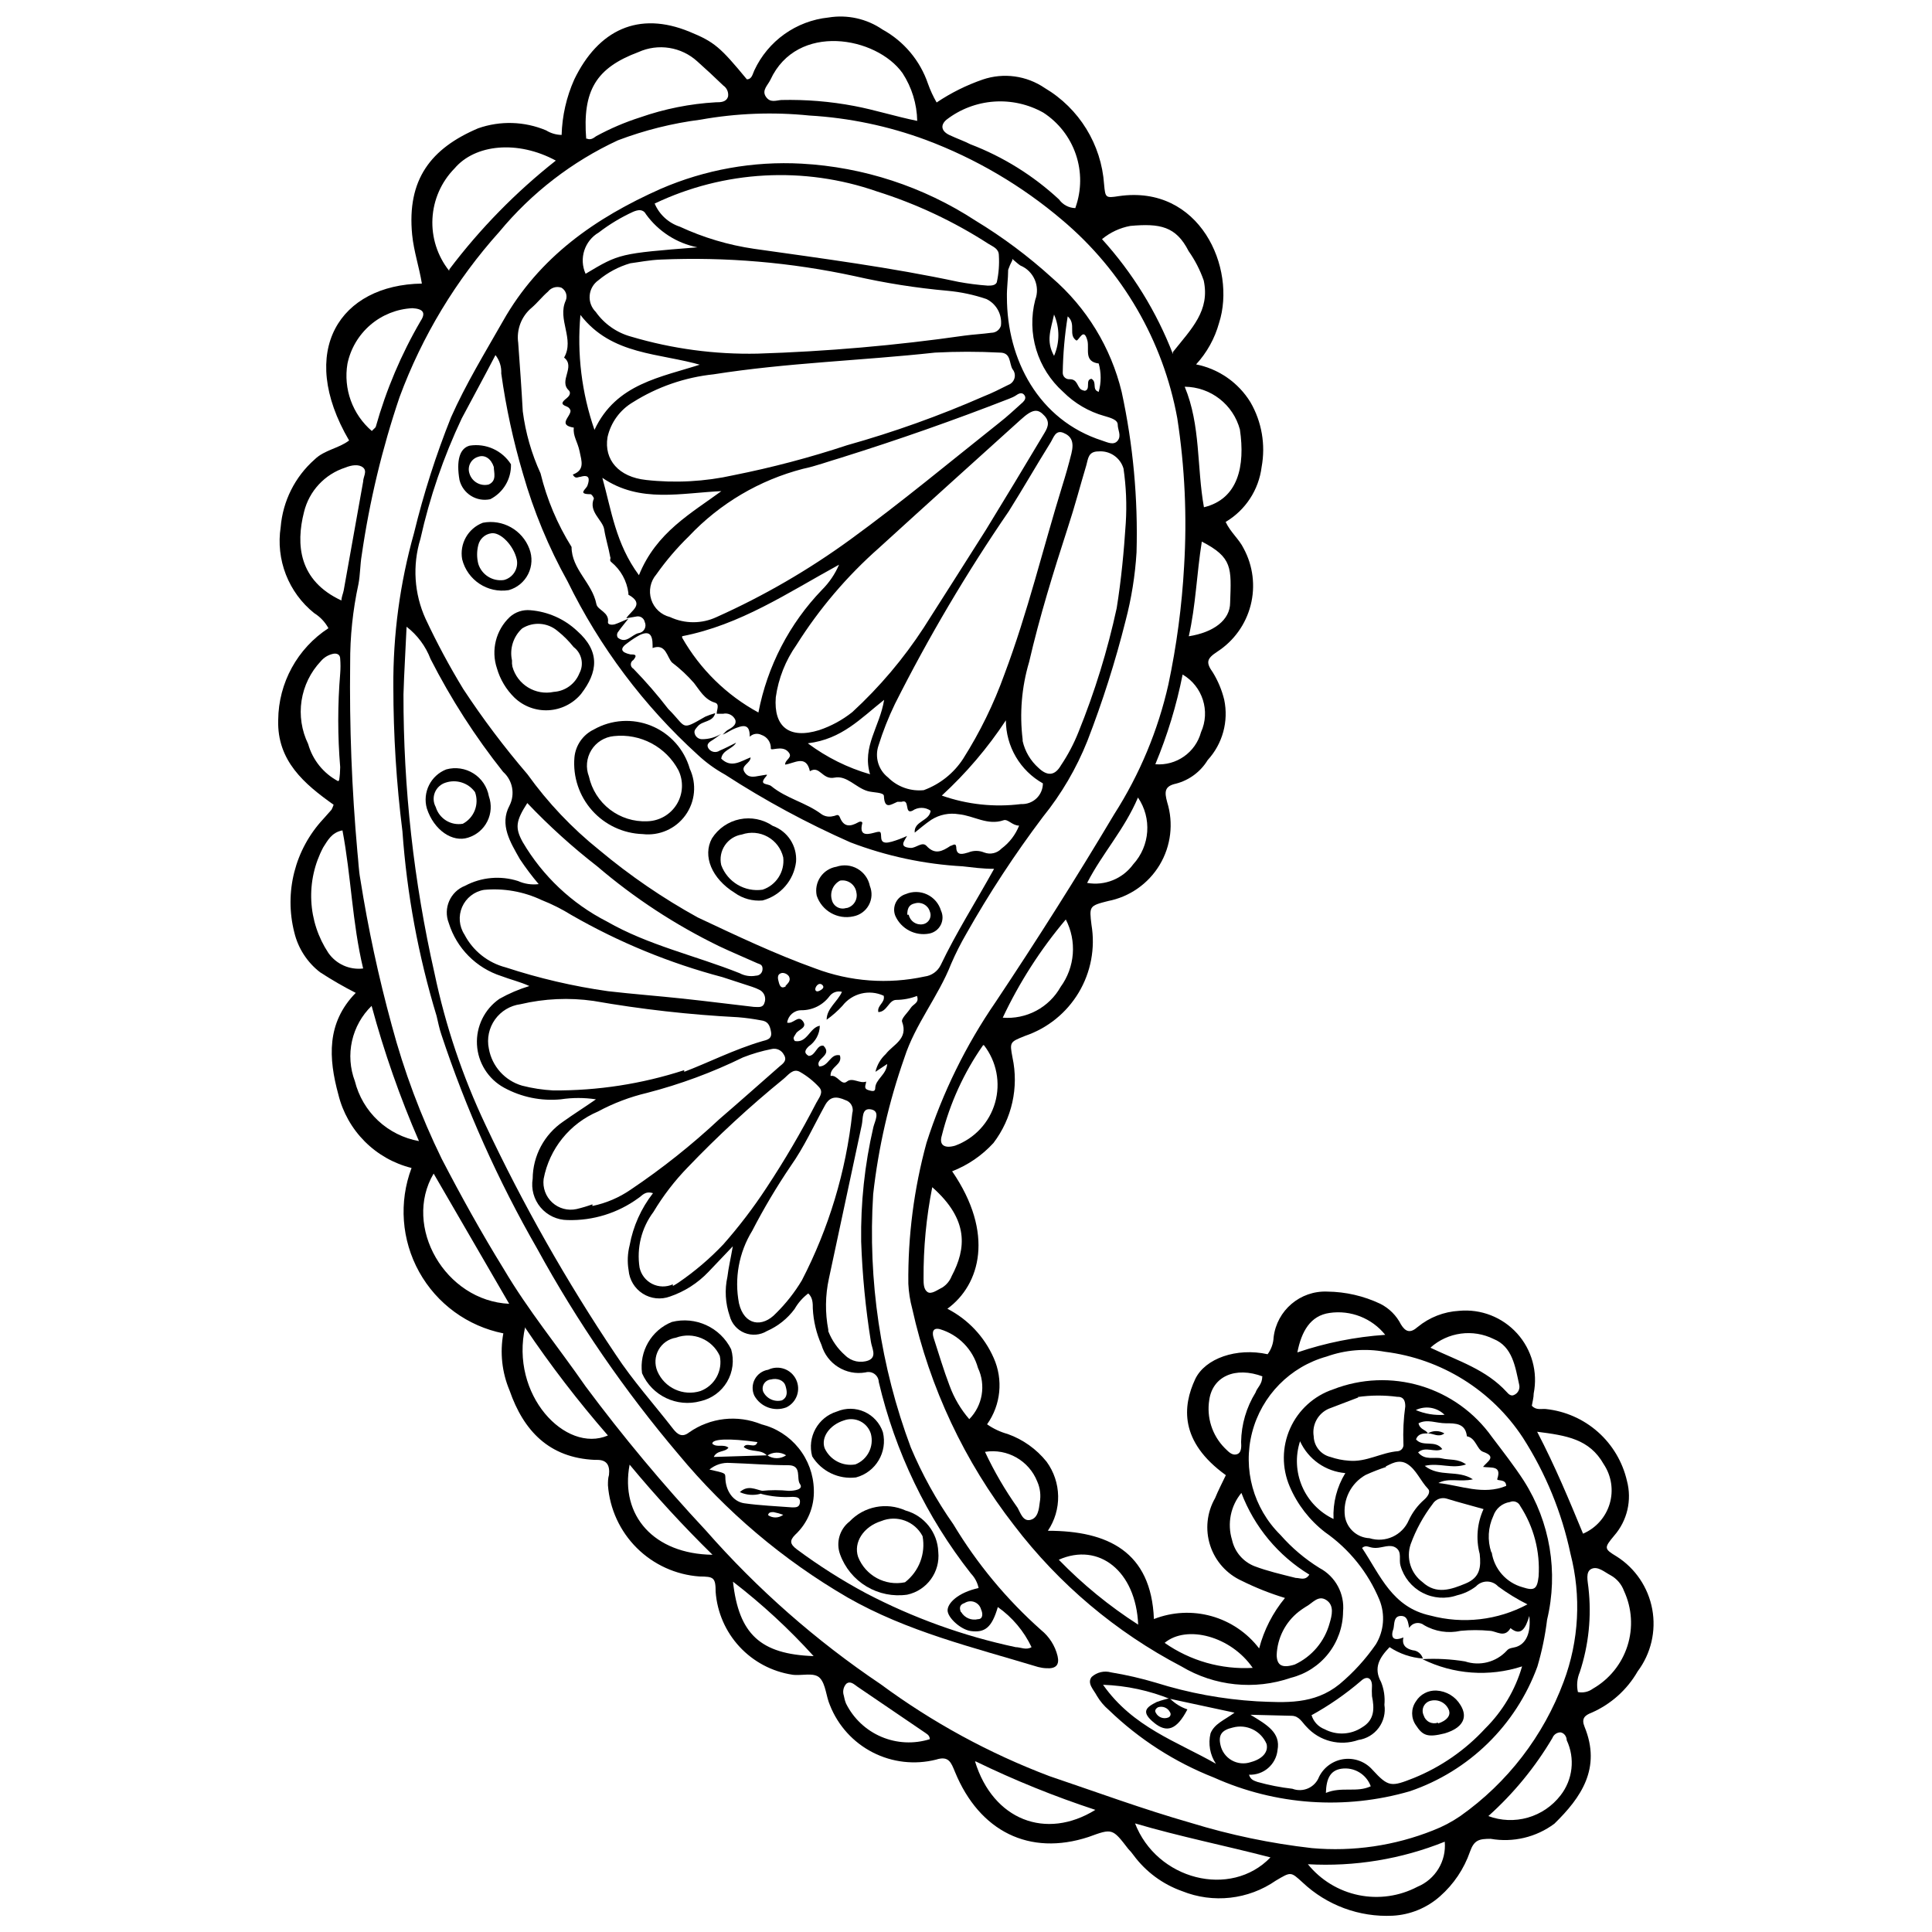 <?xml version="1.0" encoding="UTF-8"?>
<!-- Uploaded to: SVG Repo, www.svgrepo.com, Generator: SVG Repo Mixer Tools -->
<svg width="800px" height="800px" version="1.1" viewBox="144 144 512 512" xmlns="http://www.w3.org/2000/svg">
 <defs>
  <clipPath id="a">
   <path d="m217 148.09h366v503.81h-366z"/>
  </clipPath>
 </defs>
 <g clip-path="url(#a)">
  <path d="m238.27 407.12c-3.254-1.652-6.418-3.484-9.477-5.481-3.394-2.633-5.789-6.34-6.793-10.516-2.731-10.68 0.16-22.012 7.668-30.078l2.191-2.465c0.219-0.426 0.402-0.863 0.551-1.316-7.727-5.481-15.012-11.613-14.684-22.461 0.078-9.828 5.078-18.961 13.312-24.324-0.898-1.637-2.199-3.012-3.781-4-3.352-2.684-5.934-6.207-7.492-10.207s-2.035-8.34-1.383-12.586c0.57-6.906 3.789-13.328 8.984-17.914 2.629-2.574 6.356-2.902 9.148-5.039-13.914-23.777-2.41-41.254 19.285-41.582-0.711-4.383-2.137-8.547-2.574-12.93-1.426-14.684 4.984-22.902 17.477-28.215 5.867-2.062 12.293-1.867 18.027 0.547 1.234 0.762 2.652 1.18 4.106 1.207 0.145-5.066 1.281-10.055 3.344-14.684 6.356-13.148 17.039-18.246 30.57-12.656 6.574 2.684 8.164 4.109 15.176 12.602 1.371 0 1.535-1.48 1.973-2.356 3.625-7.816 11.098-13.145 19.668-14.027 4.996-0.82 10.121 0.316 14.297 3.18 5.668 3.113 9.969 8.23 12.055 14.352 0.613 1.73 1.383 3.398 2.301 4.988 3.793-2.547 7.902-4.59 12.219-6.082 5.527-1.875 11.613-1.043 16.434 2.246 9.125 5.402 15.004 14.949 15.723 25.531 0.328 3.562 0.383 3.672 3.891 3.121 21.477-3.121 31.281 19.066 26.57 33.637-1.129 4.082-3.215 7.84-6.078 10.957 5.988 1.191 11.211 4.824 14.406 10.027 2.996 5.184 4.047 11.262 2.961 17.148-0.754 6.07-4.273 11.449-9.535 14.574 1.316 2.793 3.562 4.547 4.766 7.012 2.496 4.609 3.16 9.992 1.859 15.07-1.301 5.078-4.469 9.477-8.871 12.32-2.738 1.809-3.066 2.793-1.152 5.481h0.004c1.371 2.238 2.391 4.68 3.012 7.231 1.207 5.727-0.426 11.688-4.383 16-1.879 3.086-4.887 5.324-8.383 6.242-3.121 0.656-3.066 2.246-2.356 4.875v0.004c1.742 5.574 1.023 11.633-1.98 16.645-3.004 5.012-8.004 8.504-13.742 9.598-4.93 1.262-4.93 1.371-4.328 6.301 1.035 6.191-0.164 12.551-3.387 17.941-3.223 5.391-8.254 9.457-14.199 11.477-4.109 1.645-4.109 1.645-3.344 5.754 1.699 7.914-0.141 16.18-5.039 22.625-3.027 3.312-6.777 5.883-10.957 7.508 11.285 16.438 7.449 30.078-1.262 36.434v-0.004c5.465 2.812 9.801 7.414 12.273 13.039 2.57 5.762 1.906 12.449-1.754 17.586 1.664 1.168 3.519 2.039 5.481 2.578 4.047 1.445 7.609 3.988 10.297 7.34 1.93 2.648 2.996 5.824 3.055 9.098 0.059 3.273-0.895 6.484-2.723 9.199 15.832 0 27.395 5.481 28.105 23.395h-0.004c4.863-1.906 10.215-2.18 15.246-0.777 5.031 1.406 9.469 4.41 12.641 8.559 1.285-4.902 3.625-9.465 6.848-13.371-3.934-1.195-7.766-2.715-11.449-4.547-3.992-1.809-7.035-5.219-8.379-9.391-1.348-4.176-0.871-8.719 1.312-12.523 0.82-2.027 1.863-4 2.848-6.082-12.383-8.93-11.449-18.352-8.109-25.477 2.629-5.481 10.957-8.383 19.176-6.574v0.004c0.969-1.305 1.523-2.871 1.59-4.492 0.852-7.141 7.062-12.418 14.246-12.109 4.852 0.055 9.637 1.156 14.023 3.234 2.367 1.191 4.285 3.113 5.481 5.477 1.207 1.973 2.465 2.41 4.438 0.656v0.004c3.106-2.551 6.941-4.047 10.957-4.273 5.785-0.547 11.492 1.676 15.387 5.992s5.523 10.219 4.391 15.922c0 1.098-0.328 2.191-0.492 3.231 1.098 1.262 2.519 0.766 3.727 0.875l-0.004 0.004c5.113 0.539 9.93 2.66 13.781 6.066 3.848 3.41 6.539 7.934 7.695 12.941 1.371 5.121 0.094 10.586-3.398 14.574-2.684 3.231-2.684 3.453 0.656 5.481l0.004-0.004c4.965 3.148 8.391 8.227 9.453 14.012 1.059 5.781-0.34 11.746-3.867 16.449-2.797 4.867-7.078 8.707-12.215 10.957-1.863 0.711-2.738 1.59-1.863 3.727 4.492 10.957-0.875 18.738-8 25.695-4.836 3.598-10.938 5.043-16.875 4-3.121 0-4.383 0.328-5.481 3.398l0.004-0.004c-1.582 4.566-4.32 8.641-7.945 11.836-3.477 3.086-7.902 4.902-12.543 5.148-8.832 0.434-17.457-2.754-23.887-8.82-3.176-2.902-3.066-2.848-7.066-0.492h-0.004c-7.289 5.059-16.641 6.109-24.871 2.793-5.117-1.816-9.582-5.117-12.82-9.477-0.43-0.605-0.906-1.172-1.426-1.699-4.219-5.481-4.219-5.481-10.52-3.176-15.668 5.148-28.926-1.48-35.391-17.203-1.039-2.519-1.645-4.383-5.039-3.289-5.637 1.418-11.594 0.738-16.766-1.91-5.172-2.652-9.203-7.094-11.34-12.496-1.039-2.356-1.098-5.481-2.629-7.176-1.535-1.699-4.875-0.547-7.394-0.93l-0.004-0.004c-5.356-0.828-10.273-3.441-13.957-7.422-3.68-3.981-5.906-9.086-6.312-14.492 0-3.945-0.602-4.055-4.273-4.109-6.269-0.441-12.176-3.129-16.629-7.562-4.457-4.438-7.168-10.328-7.641-16.598 0-0.93 0-1.863 0.273-2.738 0.273-2.465-0.492-4.055-3.231-4h-0.547c-12.055-0.547-18.848-7.672-22.57-18.406l-0.004-0.004c-2.008-4.773-2.582-10.027-1.645-15.121-9.465-1.887-17.621-7.844-22.305-16.281-4.684-8.441-5.422-18.516-2.019-27.547-4.695-1.168-8.984-3.598-12.402-7.023-3.418-3.426-5.836-7.723-6.992-12.426-2.629-9.641-3.176-19.008 4.602-26.953zm9.531 8.547h0.004c3.262 12.215 7.703 24.086 13.258 35.445 5.148 9.918 10.52 19.613 16.438 29.199 6.465 10.957 14.41 20.598 21.586 30.953l-0.004 0.004c9.945 13.367 20.625 26.172 31.996 38.348 13.613 15.508 29.172 29.191 46.293 40.707 13.734 10.141 28.793 18.344 44.762 24.379 12.492 4.219 24.816 8.766 37.473 12.383 10.453 3.211 21.184 5.449 32.051 6.684 10.941 0.977 21.957-0.637 32.156-4.711 2.531-0.977 4.941-2.246 7.18-3.781 12.512-8.836 22.059-21.25 27.391-35.609 4.07-10.852 4.703-22.691 1.809-33.914-2.305-10.922-6.574-21.336-12.602-30.734-8.262-12.602-21.645-20.934-36.594-22.789-5.156-0.938-10.465-0.504-15.398 1.258-9.703 2.691-17.238 10.352-19.77 20.102s0.328 20.105 7.5 27.18c3 3.418 6.488 6.371 10.355 8.766 4.227 2.238 6.688 6.797 6.242 11.559-0.035 4.039-1.41 7.949-3.906 11.125-2.5 3.172-5.981 5.426-9.898 6.406-9.648 3.332-20.277 2.231-29.035-3.012-17.332-9.059-32.461-21.816-44.324-37.363-13.148-16.898-22.375-36.512-27.008-57.418-0.586-2.164-0.934-4.387-1.039-6.629-0.133-12.617 1.492-25.191 4.82-37.363 4.258-13.285 10.441-25.871 18.352-37.363 10.957-16.438 21.367-32.871 31.445-49.801h0.004c6.711-10.52 11.551-22.125 14.297-34.297 2.188-10.324 3.582-20.801 4.164-31.336 0.797-13.102 0.191-26.254-1.809-39.227-3.75-20.5-14.52-39.059-30.461-52.484-10.73-9.125-22.965-16.32-36.156-21.258-9.922-3.672-20.336-5.852-30.898-6.465-9.613-0.977-19.312-0.609-28.82 1.098-7.492 0.957-14.848 2.793-21.914 5.477-12.137 5.633-22.859 13.906-31.391 24.215-11.508 12.809-20.488 27.68-26.461 43.828-4.613 13.617-7.969 27.629-10.027 41.859-0.438 2.519-0.383 5.203-0.875 7.727v-0.004c-1.496 6.894-2.231 13.93-2.191 20.984-0.211 16.676 0.43 33.352 1.918 49.965 0.273 2.41 0.328 4.82 0.766 7.176 2.059 13.055 4.84 25.984 8.328 38.734zm139.27-239.63c-0.086-4.5-1.434-8.887-3.891-12.656-6.902-9.695-27.941-13.531-35.008 1.754-0.711 1.48-2.356 2.793-1.207 4.492 1.152 1.699 2.629 0.984 4.109 0.875 6.484-0.152 12.969 0.379 19.34 1.59 5.481 1.039 10.738 2.738 16.656 3.945zm-87.656 4.656c1.039 0.492 1.754 0 2.574-0.602 3.723-2.031 7.629-3.699 11.668-4.988 6.465-2.258 13.215-3.606 20.051-3.996 1.207 0 2.793 0 3.231-1.535h0.004c0.176-1.129-0.316-2.262-1.262-2.902-2.266-2.191-4.566-4.328-6.902-6.41-2.07-1.887-4.648-3.121-7.41-3.559-2.766-0.438-5.598-0.059-8.148 1.09-11.285 4.219-14.902 10.191-13.863 23.121zm129.62 18.242c1.598-4.535 1.625-9.473 0.074-14.023-1.551-4.555-4.586-8.449-8.621-11.066-3.988-2.234-8.543-3.25-13.098-2.918-4.559 0.332-8.922 1.992-12.543 4.781-1.699 1.426-1.426 3.066 0.82 4.109 2.246 1.039 3.781 1.535 5.481 2.41 8.699 3.324 16.676 8.293 23.504 14.625 1 1.406 2.602 2.258 4.328 2.301zm-165.95 16.438c8.137-10.77 17.617-20.457 28.215-28.816-10.137-5.481-21.422-4.328-26.844 2.082h-0.004c-3.504 3.566-5.586 8.293-5.848 13.289-0.262 4.996 1.312 9.914 4.426 13.828zm191.75 21.914c4.984-6.246 9.863-10.957 8.164-18.957-0.969-2.766-2.312-5.383-4-7.777-3.344-6.574-7.559-7.394-15.449-6.684-2.762 0.508-5.348 1.715-7.508 3.504 8.086 8.91 14.457 19.238 18.793 30.461zm-220.35 65.852c0-0.93 0.438-1.809 0.602-2.684 1.699-9.586 3.453-19.23 5.148-28.816 0-1.262 1.152-2.738 0-3.727-1.152-0.984-3.121-0.656-4.711 0-5.457 1.75-9.605 6.211-10.957 11.777-2.191 8.602-1.426 18.191 9.918 23.449zm8.051-44.922c0.547-0.602 0.93-0.82 1.039-1.098h0.004c2.758-9.816 6.754-19.242 11.887-28.051 1.48-2.246 0.602-3.231-2.191-3.398v0.004c-4.094 0.203-8.004 1.762-11.117 4.43-3.113 2.668-5.254 6.293-6.086 10.305-1.109 6.66 1.344 13.41 6.465 17.809zm36.434 231.36-20.051-34.57c-8.273 14.023 3.066 33.746 20.051 34.516zm-38.734-88.918c-2.902-12.109-3.176-24.488-5.481-36.598-2.902 0.547-3.945 2.738-5.094 4.492-2.312 4.359-3.406 9.258-3.164 14.188 0.238 4.926 1.809 9.699 4.535 13.809 2.074 2.961 5.613 4.543 9.203 4.109zm222.82-122.23c9.094-2.191 10.957-10.957 9.531-20.598v-0.004c-0.863-3.227-2.762-6.086-5.402-8.133-2.641-2.051-5.883-3.176-9.227-3.207 4.273 10.246 3.18 21.312 5.098 31.941zm99.105 313.98c1.379 0.277 2.812-0.039 3.945-0.875 4.375-2.5 7.652-6.547 9.184-11.348 1.531-4.797 1.207-9.996-0.91-14.566-0.645-1.773-1.91-3.254-3.562-4.164-1.59-0.82-3.344-2.465-5.039-1.699-1.699 0.766-0.984 3.344-0.82 5.039h-0.004c0.859 7.531 0.074 15.156-2.301 22.355-0.707 1.656-0.879 3.496-0.492 5.258zm-319.68-181.84c-2.602 2.531-4.406 5.766-5.195 9.309-0.789 3.543-0.523 7.242 0.758 10.637 0.996 4.004 3.129 7.637 6.141 10.457 3.016 2.816 6.781 4.703 10.844 5.43-5.047-11.621-9.242-23.598-12.547-35.832zm308.88 112.86c4.875 9.367 8.492 18.133 12.164 27.008v0.004c3.41-1.461 5.996-4.363 7.055-7.922 1.059-3.555 0.48-7.398-1.578-10.488-3.781-6.684-9.859-7.613-17.641-8.602zm-60.758 114.61c3.398 4.203 8.152 7.098 13.449 8.188 5.297 1.09 10.805 0.305 15.59-2.215 4.762-1.973 7.691-6.809 7.231-11.945-11.504 4.629-23.887 6.668-36.27 5.973zm-45.855-10.957c5.754 15.121 25.422 20.105 35.941 9.148-12-3.121-23.887-5.477-35.996-9.039zm-161.56-131.48c-4.109 18.023 10.684 33.637 21.914 28.816-7.887-9.055-15.207-18.586-21.914-28.543zm-49.309-144.85v-0.004c0.176-1.141 0.266-2.297 0.277-3.453-0.688-8.258-0.688-16.559 0-24.816 0.105-1.293 0.105-2.594 0-3.891 0-1.152-0.875-1.535-1.918-1.316v0.004c-1.266 0.281-2.402 0.973-3.234 1.973-2.715 2.879-4.488 6.519-5.086 10.434-0.598 3.914 0.012 7.918 1.746 11.48 1.188 4.231 4.059 7.797 7.941 9.859zm304.55 274.53c3.356 1.246 7.019 1.387 10.461 0.402 3.441-0.984 6.477-3.047 8.66-5.879 3.269-4.176 3.902-9.836 1.645-14.629 0-0.875-0.602-1.918-1.645-2.082-0.949 0.004-1.797 0.594-2.137 1.48-4.566 7.731-10.297 14.715-16.984 20.707zm-111.98-237.61c-6.684 7.906-12.301 16.656-16.711 26.023 3.07 0.246 6.148-0.391 8.867-1.836s4.965-3.644 6.473-6.328c1.863-2.555 2.981-5.582 3.223-8.734 0.242-3.156-0.398-6.316-1.852-9.125zm-21.914 33.309c-5.09 7.262-8.805 15.395-10.957 23.996-0.766 2.519 0.766 3.453 3.562 2.629h-0.004c5.137-1.887 9.066-6.113 10.57-11.379 1.504-5.262 0.406-10.926-2.953-15.246zm-2.137 189.83c4.766 15.504 18.793 20.93 31.887 12.82h-0.004c-10.832-3.555-21.41-7.836-31.664-12.82zm-11.34-152.19c-1.586 7.973-2.356 16.086-2.305 24.215 0 1.262 0 2.848 1.039 3.562 1.039 0.711 2.684-0.602 3.945-1.207h0.004c1.117-0.719 1.98-1.773 2.465-3.016 3.836-7.231 4.656-14.902-5.148-23.555zm87.656 50.184c-7.394-2.793-13.367 0-14.246 6.191v-0.004c-0.742 4.641 0.762 9.359 4.055 12.711 0.93 0.875 1.863 2.082 3.231 1.699 1.371-0.383 1.207-2.246 1.152-3.289v0.004c0.074-4.633 1.398-9.156 3.836-13.098 0.383-1.258 1.809-2.191 1.754-4.215zm-16.219-221.28c-1.371 8.602-1.59 16.875-3.453 25.094 6.574-1.039 10.957-4.273 10.957-8.93 0.332-9.207 0.66-11.945-7.504-16.164zm-129.73 268.45h0.004c-7.707-7.562-15.023-15.52-21.914-23.832-2.574 13.59 6.519 23.668 21.914 23.887zm190.38-54.785c7.512 3.562 14.688 5.754 20.164 11.723 0.492 0.602 1.207 1.152 1.918 0.766v0.004c1.07-0.453 1.652-1.613 1.371-2.738-1.039-4.711-1.754-10.082-6.793-12.109-2.688-1.324-5.703-1.816-8.672-1.414-2.965 0.398-5.746 1.672-7.984 3.66zm-77.516 73.359c-0.602-14.191-10.41-21.914-21.039-17.203 6.328 6.523 13.387 12.293 21.039 17.203zm27.395-34.953h-0.004c-2.898 3.469-3.848 8.168-2.519 12.488 0.695 3.16 2.914 5.766 5.918 6.961 3.453 1.316 7.066 2.137 10.957 3.121 1.207 0 2.519 0.82 3.617-0.875h-0.004c-8.254-5.027-14.594-12.66-18.023-21.695zm-72.156-19.504c3.535-3.602 4.453-9.023 2.301-13.586-1.363-4.91-5.148-8.777-10.027-10.246-1.973-0.547-2.191 0.875-1.699 2.356 1.371 4.219 2.629 8.492 4.219 12.656h0.004c1.184 3.231 2.945 6.219 5.203 8.82zm49.309-173.56c5.555 0.461 10.645-3.113 12.105-8.492 2.523-5.59 0.418-12.184-4.875-15.285-1.609 8.148-4.035 16.113-7.231 23.777zm-59.773 258.37c0-1.152-0.984-1.48-1.699-2.027l-17.477-11.887c-0.875-0.602-1.863-1.645-2.957-0.766v-0.004c-0.762 0.848-1.016 2.039-0.656 3.121 0.125 0.734 0.324 1.449 0.602 2.137 1.973 3.953 5.289 7.074 9.359 8.801 4.066 1.727 8.613 1.949 12.828 0.625zm96.695-19.777h0.004c4.551-2.106 7.941-6.117 9.258-10.957 0.602-2.027 1.316-4.711-0.875-6.137-2.191-1.426-3.672 0.875-5.481 1.809-0.625 0.387-1.227 0.809-1.809 1.258-3.551 2.785-5.695 6.996-5.863 11.504 0.055 2.742 1.426 3.562 4.769 2.523zm-41.523-229.77c-3.672 8.602-9.422 14.738-13.477 22.625l-0.004 0.004c4.68 0.824 9.422-1.09 12.219-4.934 4.469-4.894 4.992-12.219 1.262-17.695zm-85.961 227.53c-6.519-7.199-13.672-13.801-21.367-19.723 1.535 13.859 7.234 19.227 21.367 19.723zm45.418-54.129c2.438 5.195 5.332 10.164 8.656 14.848 0.766 1.371 1.426 3.672 3.398 3.176 1.973-0.492 2.246-2.793 2.465-4.656 0.332-1.852 0.102-3.758-0.66-5.481-2.188-5.562-7.961-8.844-13.859-7.887zm82.781-26.352c7.527-2.555 15.355-4.117 23.285-4.66-3.535-4.41-9.145-6.621-14.738-5.805-5.094 0.711-7.453 4.875-8.547 10.465zm-11.836 83.602c-5.754-8.383-17.477-11.504-23.34-6.629h0.004c6.812 4.766 15.035 7.102 23.336 6.629z"/>
 </g>
 <path d="m259.69 413.2c-4.828-15.902-7.863-32.293-9.039-48.871-1.598-12.719-2.402-25.527-2.41-38.348-0.098-13.762 1.746-27.465 5.477-40.707 2.539-10.445 5.816-20.699 9.809-30.68 3.945-8.875 8.984-17.094 13.75-25.477 9.586-16.984 24.543-27.395 41.801-35.062 11.77-5.102 24.562-7.391 37.367-6.684 16.395 0.902 32.266 6.098 46.02 15.066 7.246 4.394 14.055 9.477 20.324 15.176 9.16 7.906 15.617 18.48 18.465 30.242 3.023 13.961 4.348 28.234 3.941 42.512-0.371 6.125-1.344 12.199-2.902 18.137-2.719 10.824-6.102 21.477-10.137 31.883-2.898 7.254-6.867 14.031-11.777 20.105-7.449 9.883-14.238 20.238-20.324 31.012-1.488 2.566-2.824 5.219-4 7.941-3.398 8.656-9.531 15.996-12.383 24.871v0.004c-4.117 11.699-6.894 23.832-8.273 36.156-1.441 22.824 1.957 45.695 9.973 67.113 3.023 7.18 6.805 14.012 11.285 20.383 6.281 10.453 14.113 19.891 23.23 27.992 2.176 1.758 3.719 4.184 4.383 6.906 0.547 2.356-0.438 3.398-2.957 3.231h-0.004c-0.738-0.027-1.473-0.141-2.191-0.328-17.203-5.203-34.68-9.367-50.566-18.461v-0.004c-17.035-9.902-32.188-22.738-44.758-37.91-14.281-16.84-26.82-35.086-37.422-54.457-10.363-18.031-18.883-37.066-25.418-56.812-0.492-1.426-0.824-3.066-1.262-4.93zm75.824-74.508c0.438-0.383 0.766-0.82 1.207-1.152 0.438-0.328 2.684-1.152 2.137-2.793-0.566-1.23-1.918-1.895-3.234-1.59h-1.699c0-1.039 0.875-2.574-0.492-2.957-2.738-0.82-4.055-3.344-5.481-5.148l0.004-0.004c-1.762-2.023-3.727-3.859-5.863-5.477-1.371-1.426-1.59-5.148-5.148-3.836v-0.711c0-2.957-0.93-3.836-3.289-2.793v-0.004c-1.133 0.605-2.215 1.301-3.231 2.082-2.356 1.59-1.863 2.574 0.656 3.121 0.984 0 2.027 0 0.766 1.48-0.418 0.234-0.676 0.672-0.676 1.152 0 0.477 0.258 0.918 0.676 1.148 3.289 3.383 6.383 6.949 9.258 10.684 4.984 4.93 3.121 5.863 9.809 2.027 0.855-0.367 1.734-0.676 2.629-0.93-0.602 2.41-3.344 1.973-4.602 3.453-0.438 0.547-1.039 1.039-0.875 1.809v-0.004c0.176 0.93 0.973 1.609 1.914 1.645 1.82 0.02 3.606-0.473 5.152-1.426-0.711 0.547-1.426 1.098-2.191 1.59s-2.027 1.098-1.098 2.41c0.699 0.895 1.973 1.086 2.906 0.438 1.426-0.602 2.902-1.371 4.328-2.082-0.984 1.699-3.617 1.918-3.945 4.219 2.684 2.629 5.203 0.656 7.781-0.328 0 1.59-2.684 2.137-1.645 3.836 1.039 1.699 2.519 1.316 4.055 1.039l1.645-0.273c0.438 0 0.383 0 0 0.492-2.027 2.356 0.492 1.754 1.426 2.519 4 3.289 9.148 4.328 13.258 7.394l-0.004 0.004c0.922 0.656 2.09 0.855 3.176 0.547 0.602 0 1.316-0.82 1.754 0.328 1.039 2.629 2.738 2.519 4.875 1.316 0.766-0.438 1.207 0 1.039 0.328-0.766 3.121 1.039 3.012 3.066 2.465s1.863-0.383 1.973 1.316 1.699 1.316 2.738 1.039l0.008 0.004c1.406-0.406 2.777-0.922 4.106-1.535-0.711 1.371-2.301 2.957 0.984 3.176 1.48 0 3.012-1.754 4.164-0.547 2.246 2.465 4.219 1.426 6.356 0 0.438 0 1.426-0.984 1.535 0.328 0 2.519 1.973 1.754 3.176 1.426h0.004c1.348-0.562 2.867-0.562 4.219 0 1.602 0.621 3.422 0.211 4.602-1.043 2.09-1.551 3.699-3.66 4.656-6.078-1.809 0-2.957-1.809-4.109-1.426-4.273 1.48-7.891-1.207-11.887-1.59-2.527-0.426-5.125 0.102-7.289 1.48-1.535 1.039-2.957 2.246-4.383 3.398-0.273-3.066 3.945-3.066 4.219-5.809-1.449-1.012-3.371-1.012-4.82 0-2.246 1.039-0.547-3.231-2.902-2.356h-1.098c-1.699 0.711-3.398 2.137-3.562-1.535 0-1.039-2.902-0.875-4.328-1.316-3.176-0.93-5.481-4.219-8.766-3.562-3.289 0.656-3.891-3.344-6.519-1.699-0.984-4.547-4.219-2.027-6.574-1.754 0-1.48 2.356-1.863 0.711-3.508s-4.492 0-4.492-0.766l0.004 0.004c0.059-1.633-0.969-3.106-2.519-3.613-1.023-0.508-2.254-0.309-3.07 0.492 0-1.754-0.328-3.344-2.684-2.629-2.356 0.711-2.848 1.422-4.492 2.078zm11.777 191.09c-1.59-1.863-4.273-0.766-6.191-2.301 0.766-1.48 3.066 0.656 3.617-1.316-7.449-1.039-12.055-0.875-11.941 0.438 1.207 1.098 2.902 0 4.273 1.039-0.875 1.262-3.012 0.602-3.891 2.465l14.191-0.438h-0.004c1.508 1.023 3.484 1.023 4.988 0-1.551-0.984-3.535-0.941-5.043 0.109zm-1.754 10.082 0.328-0.766 0.004-0.008c2.387-0.242 4.789-0.242 7.176 0 1.371 0 4-0.328 2.957-1.809-1.039-1.48 0.602-4.93-3.012-4.984-5.148 0-10.355-0.438-15.504-0.602-1.984-0.16-3.953 0.469-5.481 1.754 4.164 0.93 4.164 0.93 4.219 1.973 0 3.672 2.082 6.519 4.984 6.957 4.219 0.602 8.492 0.766 12.766 1.098 0.984 0 1.918 0 2.027-1.371 0.109-1.371-1.039-1.371-1.918-1.426h0.004c-2.875 0.195-5.766-0.082-8.547-0.82zm30.465-111.82c0.414-1.809 1.371-3.453 2.738-4.711 1.918-2.519 6.027-3.945 4.328-8.547-0.328-0.82 1.48-2.41 2.246-3.617s2.356-1.316 1.699-3.231c-1.75 0.676-3.606 1.031-5.481 1.043-2.027 0-2.41 3.176-4.766 3.231-0.383-1.809 1.863-2.465 1.426-4.328-3.832-1.773-8.383-0.66-10.957 2.684-1.258 1.367-2.656 2.594-4.164 3.672 0-3.012 2.902-4.766 4.055-7.394-1.23-0.32-2.527 0.133-3.289 1.148-1.758 2.375-4.551 3.762-7.504 3.727-1.891 0.012-3.481 1.414-3.727 3.289 1.699 0.438 2.848-2.137 4.164-0.383 1.316 1.754-1.207 2.191-1.809 3.231-0.602 1.039-0.93 1.152-0.328 2.027 3.344 0.602 3.891-3.562 6.629-4.055-0.043 2.195-1.145 4.238-2.961 5.477-0.875 0.875-1.426 1.699 0 2.519 1.863 0 2.137-3.066 3.945-2.684 2.519 2.629-2.41 3.398-1.152 5.481 2.574 0 2.902-3.508 5.481-2.957 0.82 2.574-2.629 2.902-2.465 5.481 1.809-0.438 2.848 2.684 4.328 1.48 1.48-1.207 3.453 0.656 5.094 0 0 0.82-0.82 1.809 0.547 2.246 1.371 0.438 1.809 0.328 1.863-0.438 0-2.41 2.957-3.562 3.176-6.465zm-66.02-120.2c1.152-1.973 5.094-3.727 0.547-6.246v-0.438h0.004c-0.406-3.219-2.035-6.164-4.551-8.219-0.602-0.492 0-0.93-0.273-1.371-0.438-2.465-1.207-4.82-1.59-7.285-0.383-2.465-4.219-4.656-2.738-8.164 0-0.273-0.602-1.207-0.93-1.152-3.508 0-1.098-1.316-0.766-2.301 0.656-1.809 0.492-3.012-1.863-2.301-0.656 0-1.316 0.711-2.027-0.602 3.231-1.207 2.356-3.508 1.809-6.137-0.547-2.629-1.809-4.055-1.535-6.301-4.383-0.711-0.82-2.902-0.875-4.492v0.004c-0.121-0.508-0.492-0.922-0.988-1.094-1.809-0.656-1.207-1.262 0-2.246s0.82-1.754 0.547-2.027c-2.793-2.574 1.863-6.246-1.262-8.711 2.848-4.93-1.863-10.082 0.438-15.121h0.004c0.516-1.262 0.023-2.711-1.152-3.398-1.285-0.453-2.719-0.035-3.559 1.043-1.535 1.316-2.793 2.957-4.328 4.273-2.719 2.277-4.066 5.801-3.562 9.312 0.438 6.027 0.875 12.055 1.207 18.133 0.734 5.684 2.32 11.227 4.711 16.438 1.68 6.898 4.453 13.48 8.219 19.504 0 5.918 5.481 9.531 6.574 15.121 0.273 1.645 3.508 2.137 3.066 4.875 0 0.656 1.152 0.711 1.863 0.492 0.711-0.219 2.41-0.984 3.562-1.48-0.875 1.152-1.863 2.246-2.684 3.453h-0.004c-0.387 0.445-0.434 1.094-0.109 1.59 2.246 1.754 3.672-0.82 5.481-1.207 0.664-0.078 1.254-0.469 1.582-1.055 0.324-0.59 0.348-1.297 0.062-1.902-0.195-0.945-1.074-1.586-2.027-1.48zm7.07 152.36c-2.137-0.656-2.848 0.656-3.891 1.316-5.43 3.961-12.02 6.004-18.738 5.809-2.762-0.012-5.375-1.234-7.16-3.344-1.781-2.109-2.547-4.891-2.098-7.617 0.043-6.055 3.051-11.703 8.055-15.117 2.684-1.918 5.481-3.672 8.711-5.918-3.09-0.469-6.227-0.469-9.316 0-5.195 0.5-10.426-0.57-15.012-3.07-4.219-2.301-6.945-6.625-7.199-11.426-0.258-4.801 1.992-9.391 5.941-12.129 2.516-1.422 5.18-2.559 7.945-3.398-2.519-1.152-4.984-1.699-7.394-2.629h-0.004c-6.676-2.133-11.891-7.391-13.969-14.082-1.527-3.918 0.41-8.332 4.328-9.859 4.312-2.293 9.371-2.746 14.023-1.262 1.719 0.77 3.613 1.055 5.481 0.824-1.793-2.109-3.457-4.324-4.988-6.629-2.465-4.383-5.481-9.094-2.738-14.191 1.527-3.016 0.828-6.684-1.699-8.93-7.391-9.305-13.832-19.324-19.23-29.914-1.289-3.379-3.488-6.336-6.352-8.547-0.273 6.356-0.656 12.109-0.82 17.859l-0.004 0.004c-0.039 24.883 2.719 49.691 8.219 73.957 2.902 13.852 7.426 27.312 13.477 40.105 9.953 21.148 21.488 41.516 34.516 60.922 4.602 7.012 10.191 13.203 15.285 19.777 1.152 1.48 2.41 2.301 4.219 0.875 5.594-3.922 12.797-4.727 19.121-2.137 3.894 0.961 7.371 3.176 9.883 6.305 2.516 3.129 3.934 6.996 4.031 11.008 0.172 4.512-1.629 8.871-4.93 11.945-1.59 1.59-1.371 2.519 0.438 3.891 5.809 4.312 11.922 8.195 18.297 11.613 12.512 6.547 25.855 11.355 39.668 14.297 1.316 0 2.793 0.875 4.219 0-2.016-4.25-5.09-7.91-8.934-10.625-1.59 5.481-3.453 6.848-7.176 6.356-2.684-0.383-6.137-3.562-6.137-5.481s2.738-4.711 8.219-5.918c-0.305-1.441-1.004-2.769-2.027-3.832-11.75-14.945-20.09-32.281-24.434-50.789-0.035-0.844-0.453-1.621-1.137-2.113-0.688-0.492-1.559-0.645-2.371-0.406-5.18 0.906-10.207-2.234-11.668-7.285-1.355-3.047-2.137-6.316-2.301-9.645 0-1.371 0-2.902-1.207-4-1.469 1.113-2.699 2.512-3.613 4.109-1.891 2.566-4.426 4.586-7.344 5.863-1.789 1.09-3.992 1.266-5.934 0.48-1.945-0.789-3.398-2.449-3.926-4.481-1.16-3.348-1.367-6.949-0.602-10.41 0.273-2.301 0.82-4.602 1.426-8.055l-6.465 6.793-0.004 0.004c-2.82 2.961-6.316 5.199-10.188 6.519-2.391 0.879-5.051 0.598-7.203-0.77-2.148-1.363-3.535-3.652-3.754-6.188-0.375-2.207-0.281-4.465 0.273-6.629 0.922-5.035 3.043-9.77 6.191-13.809zm90.395-85.957c-3.176 0-5.754-0.383-8.273-0.656v-0.004c-10.203-0.559-20.258-2.703-29.801-6.352-11.547-5.098-22.668-11.105-33.258-17.973-2.598-1.43-5.008-3.18-7.176-5.203-14.309-13-26.023-28.598-34.516-45.965-5.027-9.027-8.996-18.605-11.832-28.543-2.578-8.703-4.5-17.586-5.754-26.57 0.094-1.758-0.449-3.492-1.535-4.879-3.012 5.809-6.027 11.285-8.93 16.766-4.828 10.207-8.504 20.918-10.957 31.941-2.152 6.996-1.664 14.539 1.371 21.199 2.984 6.367 6.312 12.566 9.969 18.574 5.195 7.898 10.887 15.453 17.039 22.625 5.394 7.519 11.789 14.266 19.012 20.055 8.098 6.777 16.832 12.758 26.078 17.859 10.246 4.82 20.488 9.695 31.172 13.531 9.254 3.496 19.32 4.238 28.984 2.137 1.852-0.227 3.465-1.383 4.273-3.07 4.051-8.488 9.148-16.488 14.133-25.473zm-38.953-112.26c12.34-3.461 24.422-7.781 36.16-12.93 2.246-0.875 4.383-1.973 6.574-3.066 0.805-0.297 1.41-0.969 1.629-1.797s0.02-1.711-0.535-2.367c-0.93-1.59-0.328-4.383-3.344-4.383h0.004c-5.731-0.301-11.473-0.301-17.203 0-19.559 2.137-39.227 2.684-58.676 5.754-7.594 0.797-14.906 3.324-21.367 7.394-3.43 2.023-5.867 5.375-6.738 9.258-0.984 6.027 3.012 10.574 10.191 11.34v0.004c7.758 0.867 15.609 0.441 23.227-1.262 10.18-2.027 20.227-4.68 30.078-7.945zm-57.469-48.211c-3.094 0.898-5.965 2.43-8.438 4.492-1.332 0.934-2.18 2.406-2.316 4.023-0.141 1.621 0.449 3.219 1.605 4.359 2.277 3.223 5.609 5.547 9.422 6.574 10.859 3.219 22.152 4.734 33.473 4.492 18.336-0.574 36.629-2.164 54.785-4.766 2.41-0.328 4.82-0.438 7.176-0.766h0.004c1.156 0 2.18-0.758 2.519-1.863 0.367-2.934-1.176-5.777-3.836-7.07-3.332-1.137-6.793-1.871-10.301-2.191-8.293-0.738-16.531-2.039-24.652-3.887-16.855-3.644-34.105-5.117-51.332-4.383-3.016 0.109-5.918 0.711-8.109 0.984zm50.074 123.71c3.176-1.066 6.141-2.68 8.766-4.766 7.227-6.648 13.598-14.18 18.953-22.41 5.481-8.582 10.957-17.203 16.438-25.859 5.148-8.383 10.191-16.766 15.23-25.203 0.93-1.535 2.027-3.176 0.328-5.039-1.699-1.863-3.012-2.027-6.356 1.039-12.492 11.285-25.035 22.57-37.473 33.914v0.004c-8.5 7.488-15.879 16.16-21.914 25.75-2.902 4.117-4.781 8.867-5.481 13.859-0.602 7.836 3.562 11.176 11.508 8.711zm5.863-72.207c-3.398 0.984-6.738 2.246-10.137 2.957-11.562 2.988-22.047 9.176-30.242 17.859-3.188 3.109-6.086 6.5-8.656 10.137-1.574 1.832-2.082 4.352-1.344 6.652 0.734 2.301 2.613 4.055 4.961 4.633 3.922 1.84 8.457 1.84 12.379 0 12.52-5.613 24.418-12.516 35.504-20.598 13.477-9.809 26.297-20.488 39.336-30.844 2.191-1.699 4.219-3.617 6.301-5.481 0.547-0.547 0.93-1.207 0.383-1.918-0.547-0.711-1.316-0.492-2.027 0-0.711 0.492-1.316 0.711-1.973 0.984-14.609 5.699-29.438 10.906-44.488 15.617zm21.914 88.094c4.25-1.574 7.879-4.473 10.352-8.273 4.465-7.043 8.141-14.559 10.957-22.406 6.191-16.438 10.191-33.309 15.34-49.965 0.875-2.793 1.645-5.481 2.41-8.547s0-4.602-2.137-5.481c-2.137-0.875-2.629 1.426-3.453 2.684-3.727 5.973-7.231 12.109-10.957 18.023l0.004 0.004c-11.223 16.355-21.324 33.453-30.242 51.172-1.711 3.539-3.156 7.203-4.328 10.957-1.062 3.078-0.051 6.492 2.519 8.492 2.543 2.551 6.121 3.781 9.699 3.34zm-71.387-155.43c1.234 2.914 3.672 5.152 6.684 6.137 6.238 2.891 12.863 4.867 19.668 5.859 18.133 2.574 36.27 4.93 54.184 8.766 2.555 0.469 5.133 0.797 7.723 0.988 0.875 0 2.027 0 2.41-0.875v-0.004c0.516-2.336 0.699-4.731 0.551-7.121 0-1.809-1.535-2.301-2.738-3.066h-0.004c-9.207-5.949-19.176-10.629-29.637-13.918-19.273-6.707-40.418-5.547-58.84 3.234zm97.52 142.44c0.625 2.758 2.102 5.246 4.215 7.125 2.375 2.266 4.348 2.047 5.918-0.656v-0.004c1.863-2.766 3.422-5.723 4.656-8.82 4.316-10.645 7.707-21.645 10.137-32.871 1.207-7.504 1.918-15.066 2.41-22.625 0.293-4.793 0.09-9.605-0.602-14.355-0.848-2.898-3.621-4.797-6.629-4.547-2.738 0-2.738 1.918-3.231 3.672-1.645 5.481-3.066 10.957-4.875 16.438-3.836 11.832-7.504 23.668-10.301 35.773h-0.004c-1.957 6.621-2.535 13.578-1.695 20.434zm-89.684 87.656c6.246-2.356 13.203-5.918 20.652-8.109 1.207-0.328 2.684-0.547 2.356-2.465-0.328-1.918-0.93-2.848-2.684-3.066-1.992-0.379-4.004-0.656-6.027-0.82-12.859-0.66-25.668-2.106-38.352-4.328-6.445-0.918-13.004-0.621-19.34 0.875-2.719 0.355-5.168 1.828-6.758 4.062-1.59 2.234-2.18 5.031-1.621 7.719 0.832 4.68 4.25 8.48 8.82 9.805 2.691 0.691 5.441 1.113 8.215 1.262 11.793 0.09 23.523-1.723 34.734-5.371zm-3.012 56.758-0.004 0.004c0.527-0.285 1.039-0.594 1.535-0.934 4.285-2.934 8.254-6.312 11.832-10.082 4.168-4.723 7.996-9.738 11.449-15.008 4.801-7.266 9.207-14.781 13.203-22.52 0.656-1.262 2.027-2.738 0.766-4.109h0.004c-1.488-1.633-3.227-3.019-5.152-4.109-1.809-0.984-3.066 0.875-4.273 1.863-8.93 7.266-17.402 15.078-25.363 23.395-3.5 3.594-6.57 7.586-9.148 11.891-3.16 4.215-4.484 9.527-3.672 14.734 0.41 1.875 1.641 3.461 3.352 4.324 1.711 0.859 3.723 0.902 5.469 0.113zm-21.312-21.203-0.004 0.004c3.637-0.75 7.082-2.223 10.137-4.328 8.32-5.59 16.18-11.84 23.504-18.684 5.481-4.711 10.574-9.258 15.887-13.914 0.984-0.82 2.191-1.59 1.207-3.176l-0.004-0.004c-0.617-1.195-1.98-1.809-3.285-1.477-2.562 0.504-5.074 1.238-7.504 2.191-8.152 3.996-16.688 7.152-25.477 9.422-4.523 1.07-8.891 2.727-12.984 4.93-7.484 3.172-12.895 9.875-14.41 17.863-0.301 2.332 0.547 4.668 2.281 6.258 1.734 1.59 4.133 2.238 6.43 1.738 1.43-0.34 2.84-0.758 4.219-1.258zm-28.766-83.766c-2.562 0.445-4.727 2.148-5.766 4.531-1.035 2.383-0.805 5.129 0.617 7.305 2.246 4.328 6.231 7.496 10.957 8.711 8.816 2.891 17.875 5 27.062 6.301 6.629 0.766 13.258 1.262 19.887 1.973s12.547 1.48 18.793 2.191c1.152 0 2.356 0.328 2.793-1.039v-0.004c0.516-1.262 0.023-2.707-1.148-3.394-0.672-0.352-1.367-0.645-2.082-0.879l-7.891-2.574c-13.996-3.699-27.441-9.223-39.992-16.438-2.523-1.566-5.184-2.906-7.945-3.996-4.762-2.25-10.043-3.18-15.285-2.688zm67.605 109.57c1.371 5.863 6.191 6.519 9.809 2.629v0.004c2.641-2.602 4.941-5.531 6.848-8.711 7.152-13.82 11.688-28.848 13.367-44.32 0.223-0.699 0.156-1.457-0.184-2.106-0.34-0.648-0.926-1.133-1.625-1.348-2.356-1.039-4.109-1.098-5.481 1.48-3.012 5.481-5.481 10.957-9.039 15.996-3.731 5.508-7.133 11.234-10.188 17.148-3.531 5.746-4.781 12.605-3.508 19.23zm-56.102-132.58c-3.066 4.766-3.289 6.574-1.207 10.355h0.004c5.277 8.988 13.012 16.289 22.297 21.035 10.957 6.301 23.504 9.039 35.172 13.695 1.324 0.711 2.852 0.941 4.328 0.66 0.93 0 1.754-0.711 1.754-1.809s-0.656-1.207-1.371-1.48c-3.398-1.535-6.848-2.957-10.191-4.547h0.004c-11.613-5.648-22.457-12.758-32.27-21.148-6.586-5.113-12.777-10.719-18.52-16.762zm41.035-43.828c4.762 8.363 11.762 15.23 20.215 19.832 2.352-12.254 8.215-23.562 16.875-32.543 1.906-1.906 3.43-4.156 4.492-6.629-13.695 7.504-26.133 15.941-41.582 18.957zm38.734 183.8c0.957 2.469 2.5 4.668 4.492 6.41 1.629 1.609 4.047 2.125 6.191 1.316 2.301-0.984 0.82-3.289 0.602-4.984v-0.004c-1.406-8.777-2.266-17.633-2.574-26.516-0.156-10.191 0.93-20.367 3.231-30.297 0.328-1.48 1.973-4.219-0.602-4.711-2.574-0.492-2.082 2.41-2.465 4.109-2.922 13.586-5.824 27.156-8.711 40.707-0.977 4.469-1.031 9.094-0.164 13.586zm-33.418-255.96c-11.34-3.344-23.941-2.574-32.27-13.367v-0.004c-0.938 10.305 0.336 20.688 3.723 30.461 5.754-12.324 17.645-13.914 28.547-17.477zm82.18-27.832h-0.004c-0.434 0.809-0.801 1.648-1.094 2.519 0 2.41-0.383 4.82-0.328 7.231 0 16.438 8.328 32.598 25.258 38.02 1.48 0.492 3.066 1.316 4.109 0 1.039-1.316 0-2.848 0-4.219s-2.082-1.863-3.508-2.301l-0.004 0.004c-4.144-1.152-7.918-3.363-10.957-6.41-3.348-2.996-5.812-6.852-7.117-11.152-1.305-4.301-1.398-8.879-0.277-13.227 1.355-3.602-0.391-7.629-3.945-9.098-0.656-0.438-1.148-0.93-2.137-1.75zm-76.699 61.141c-10.957 0.438-21.914 3.344-31.941-3.508 2.41 8.602 3.508 17.422 9.695 25.805 4.602-11.395 13.75-16.324 22.406-22.68zm74.996 60.758c-4.824 7.316-10.527 14.012-16.98 19.941 6.742 2.375 13.945 3.144 21.035 2.246 1.5 0.074 2.965-0.469 4.055-1.504 1.086-1.035 1.699-2.473 1.699-3.977-2.969-1.668-5.438-4.094-7.16-7.027-1.723-2.938-2.637-6.277-2.648-9.68zm-81.738-125.35c-5.492-1.094-10.363-4.227-13.641-8.766-0.766-1.426-2.082-1.207-3.398-0.656-3.227 1.477-6.277 3.316-9.094 5.477-3.801 2.219-5.312 6.945-3.508 10.957 8.984-5.367 8.984-5.367 29.641-7.012zm29.309 131.48v0.004c4.945 3.688 10.512 6.453 16.438 8.16-2.191-7.34 2.574-12.547 3.727-19.723-6.246 4.934-11.176 10.41-20.164 11.508zm71.223-106.72c-2.465-1.48 0-4.383-2.41-6.465v0.004c-0.801 4.945-1.238 9.945-1.316 14.953 0 0.48 0.199 0.941 0.555 1.266 0.355 0.324 0.832 0.48 1.309 0.434 2.082 0 1.918 1.973 3.012 2.738l0.004 0.004c0.305 0.164 0.641 0.273 0.984 0.328 1.645-0.383 0-2.957 1.754-3.176 1.59 0.93 0 2.848 1.918 3.453v-0.004c0.684-2.457 0.684-5.051 0-7.508-3.891-0.492-2.519-3.617-2.957-5.918-0.988-3.941-2.195-0.215-2.961-0.16zm-30.625 336.93c0.91 1.527 2.711 2.281 4.438 1.863 1.371 0 1.316-1.535 0.82-2.574-0.234-0.898-0.891-1.633-1.758-1.969-0.867-0.336-1.844-0.234-2.625 0.27-1.039 0.328-1.531 1.043-0.984 2.356zm24.598-332.93c1.527-3.492 1.527-7.461 0-10.957-0.875 4.109-2.191 7.016 0 10.957zm-71.223 167.04c0.547-0.656 1.59-1.371 0.984-2.574h0.004c-0.406-0.598-1.086-0.945-1.809-0.934-1.535 0.273-1.152 1.59-0.875 2.574 0.273 0.988 0.711 1.699 1.918 0.934zm-0.547 140.09c-0.836-0.301-1.699-0.539-2.574-0.711-0.547 0-1.371 0-1.426 0.82h0.004c1.215 0.836 2.828 0.793 3.996-0.109zm8.492-139.32c0 0.711 0.656 0.711 1.152 0.438 0.492-0.273 0.93-0.547 0.984-0.93 0.055-0.383-0.438-0.93-0.984-0.875-0.547 0.055-1.098 0.766-1.152 1.367z"/>
 <path d="m517.62 618.7c-17.176 4.988-35.566 3.707-51.883-3.617-10.383-4.078-19.859-10.164-27.887-17.914-1.262-1.074-2.336-2.352-3.176-3.781-0.82-1.59-2.684-3.289-1.371-4.984 1.395-1.258 3.34-1.715 5.148-1.203 4.019 0.66 7.988 1.574 11.891 2.738 8.676 2.727 17.656 4.383 26.734 4.93 7.504 0.328 15.176 0.93 21.914-4.547 3.676-3.074 6.918-6.633 9.641-10.574 2.148-3.559 2.496-7.926 0.934-11.777-2.996-7.227-7.996-13.441-14.41-17.918-4.102-3.168-7.328-7.336-9.367-12.105-2.117-4.922-2.078-10.504 0.109-15.398 2.184-4.891 6.316-8.645 11.395-10.352 7.414-2.887 15.582-3.215 23.203-0.93 7.625 2.281 14.266 7.043 18.875 13.531 2.902 3.836 5.863 7.613 8.492 11.668h-0.004c6.941 10.918 9.152 24.184 6.137 36.762-0.508 4.211-1.371 8.371-2.574 12.438-5.691 15.555-18.121 27.699-33.801 33.035zm4.766-94.836c-1.152 0-2.574 0-3.121 1.59 1.809 2.137 5.094 0 6.957 2.574-2.082 1.039-4.438-0.875-6.41 0.875 1.863 2.246 4.273 1.098 6.301 1.59 2.027 0.492 4.219 0 6.41 1.59-3.781 1.316-7.066-0.547-10.957 0.383 3.945 3.121 8.711 0.93 12.766 3.562-3.398 0.82-6.41-0.492-9.148 0.984 5.973 0.656 11.887 3.289 17.969 0.766 0-2.027-2.629-1.152-2.356-1.863 1.207-3.617-1.59-2.848-3.781-3.176 1.098-1.426 3.781-2.684 0-4-1.645-0.602-1.863-3.672-4.273-4.109-0.387-3.449-3.016-3.449-5.59-3.449s-4.875-1.207-7.231 0c0.383 1.754 1.973 1.645 2.465 2.684zm-6.465 54.074c-0.492 2.082 0.766 3.012 2.465 3.398 1.266 0.09 2.34 0.969 2.684 2.191-3.148-0.234-6.188-1.273-8.82-3.016-2.684 2.793-4.328 5.481-2.246 9.258v0.004c0.77 1.91 1.07 3.977 0.879 6.023 0.328 2.152-0.215 4.348-1.512 6.098s-3.238 2.906-5.394 3.219c-4.871 1.707-10.289 0.324-13.75-3.508-1.152-1.152-1.918-2.848-3.891-2.902l-10.957-0.273c4.438 2.684 8.055 4.766 7.176 9.367h0.004c-0.402 3.828-3.715 6.684-7.562 6.519 0.438 1.426 1.426 1.59 2.246 1.918 3.031 0.848 6.129 1.453 9.258 1.809 1.359 0.516 2.867 0.469 4.191-0.125 1.328-0.598 2.363-1.695 2.879-3.055 1.273-2.555 3.738-4.312 6.57-4.688 2.832-0.371 5.668 0.688 7.562 2.824 4.273 4.656 4.984 4.547 10.957 2.191 7.211-2.926 13.688-7.418 18.957-13.148 4.598-4.559 7.953-10.215 9.75-16.434-8.715 2.836-18.191 2.148-26.406-1.918 3.773-0.207 7.559-0.008 11.285 0.602 3.93 1.312 8.262 0.199 11.066-2.848 0.602-0.766 1.59-0.711 2.465-0.984 2.629-0.82 4-3.727 3.508-8.219-0.984 3.344-2.246 5.481-4.984 3.231-1.59 2.738-3.727 0.766-5.481 0.711-2.566-0.246-5.156-0.246-7.723 0-3.328 0.746-6.816 0.199-9.754-1.531-0.598-0.465-1.371-0.648-2.117-0.504-0.746 0.148-1.391 0.609-1.77 1.27-0.328-1.371-0.328-3.231-2.246-3.176-1.918 0.055-1.645 2.082-1.918 3.344-0.77 2.078-0.332 3.559 2.629 2.352zm-61.523 16.438c-5.75-2.356-11.871-3.672-18.082-3.891 7.945 11.285 19.559 15.012 29.914 20.93-1.578-2.371-2.094-5.289-1.426-8.055 1.039-2.574 3.672-3.508 6.356-5.481l-17.094-3.672zm82.945-50.402c-3.836-1.098-6.902-1.863-9.863-2.793v-0.004c-1.453-0.473-3.043 0.117-3.836 1.426-2.461 3.231-4.418 6.812-5.805 10.629-1.242 3.664 0.02 7.715 3.121 10.027 3.672 3.398 7.613 1.973 11.449 0.383 3.836-1.59 4.109-4.328 3.727-7.836-1.055-3.981-0.684-8.203 1.043-11.941zm-33.363-29.641-7.891 3.012c-2.816 1.254-4.438 4.246-3.945 7.289 0.074 2.617 1.891 4.859 4.438 5.477 1.574 0.543 3.215 0.875 4.875 0.988 4.656 0.438 8.602-2.191 13.039-2.519 0.922-0.141 1.555-0.996 1.426-1.918-0.137-3.332 0.027-6.672 0.492-9.973 0-1.699-0.602-2.574-2.137-2.519-3.473-0.461-6.996-0.441-10.465 0.055zm7.394 18.406v0.004c-1.863 0.613-3.691 1.324-5.481 2.137-3.887 2.191-6.055 6.527-5.477 10.957 0.516 3.238 3.242 5.664 6.519 5.805 4.176 1.312 8.672-0.742 10.406-4.766 0.961-2.07 2.344-3.918 4.055-5.422 0.82-0.711 1.863-2.027 1.039-2.902-2.027-2.137-3.121-5.094-5.481-6.574-2.352-1.48-4.598 0.16-5.746 0.652zm37.418 36.434c-2.727-1.363-5.328-2.957-7.781-4.766-0.754-0.816-1.816-1.277-2.93-1.277-1.113 0-2.176 0.461-2.93 1.277-1.477 1.129-3.176 1.934-4.988 2.356-3.027 1.059-6.356 0.816-9.199-0.668s-4.945-4.078-5.812-7.164c-0.492-1.59 0.438-3.562-1.152-4.711-1.59-1.152-3.617 0-5.481 0-1.863 0-2.356-0.984-3.562 0 4.875 7.34 8 15.723 18.078 17.914h0.008c8.648 2.32 17.855 1.262 25.75-2.961zm-9.477-13.805c0.656 4.426 3.852 8.055 8.16 9.258 3.176 1.039 3.891 0.492 4.273-2.848 0.438-6.59-1.273-13.145-4.875-18.684-0.473-1.039-1.695-1.504-2.738-1.039-2.035 0.305-3.727 1.723-4.383 3.672-1.41 3.023-1.605 6.477-0.547 9.641zm-47.719 43.227c0.523 1.688 1.797 3.043 3.449 3.668 3.144 1.672 6.953 1.48 9.918-0.492 3.344-1.973 3.289-5.039 2.629-8.273-0.055-0.91-0.055-1.824 0-2.738 0-2.137-1.371-2.738-2.902-1.316v0.004c-4.074 3.496-8.5 6.562-13.203 9.148zm-3.07-72.648c-1.277 3.926-1.078 8.184 0.555 11.977 1.633 3.789 4.59 6.856 8.32 8.625-0.203-4.277 0.887-8.516 3.125-12.164-2.57-0.215-5.035-1.109-7.144-2.59-2.109-1.484-3.785-3.5-4.856-5.848zm-13.039 85.027c3.066-0.82 4.711-2.684 4.164-4.82-1.484-3.492-5.328-5.344-8.984-4.328-2.902 0.656-3.836 1.973-3.231 4.602 0.371 1.727 1.465 3.215 3.004 4.082 1.539 0.867 3.375 1.039 5.047 0.465zm19.887 8.164c4.219-1.754 8.164 0 11.887-1.754h0.004c-1.16-3.199-4.41-5.144-7.781-4.656-2.957 0.438-4 2.629-4.109 6.41zm23.832-101.46c2.402 1.016 5.016 1.449 7.617 1.258-2.016-1.992-5.066-2.496-7.617-1.258z"/>
 <path d="m366.63 555.92c-1.148-3.141-0.129-6.668 2.519-8.711 3.824-4.031 9.785-5.199 14.848-2.902 4.965 1.379 8.465 5.809 8.656 10.957 0.543 5.32-2.992 10.199-8.219 11.34-3.742 0.539-7.559-0.227-10.801-2.172-3.246-1.949-5.719-4.953-7.004-8.512zm4.766 0.656c1.949 4.981 7.203 7.828 12.438 6.742 3.719-2.879 5.519-7.594 4.656-12.219-2.07-3.965-6.82-5.695-10.957-4-4.711 1.48-7.394 5.644-6.137 9.477z"/>
 <path d="m329.65 515.32c-6.285 1.715-12.883-1.43-15.504-7.398-0.777-5.797 2.469-11.387 7.891-13.586 6.289-1.582 12.832 1.426 15.723 7.231 0.844 2.902 0.453 6.027-1.082 8.629-1.535 2.606-4.078 4.457-7.027 5.125zm0-2.684v-0.004c3.762-1.426 5.926-5.375 5.098-9.312-2.019-4.394-7.078-6.492-11.617-4.82-1.953 0.316-3.656 1.512-4.617 3.242-0.961 1.73-1.074 3.805-0.312 5.633 1.891 4.441 6.848 6.719 11.449 5.258z"/>
 <path d="m365.81 518.06c2.332-0.988 4.969-0.957 7.277 0.082 2.309 1.043 4.078 2.996 4.887 5.394 1.285 5.273-1.883 10.605-7.125 12-4.629 0.566-9.164-1.617-11.613-5.59-1.383-5.086 1.527-10.355 6.574-11.887zm1.863 2.356c-3.836 1.207-6.137 4.492-5.148 7.34h-0.004c1.422 3.133 4.777 4.91 8.164 4.328 3.227-1.273 4.988-4.754 4.109-8.105-0.438-1.445-1.445-2.644-2.793-3.316-1.348-0.672-2.914-0.762-4.328-0.246z"/>
 <path d="m257.12 358.25c-1.207-4.262 1.023-8.742 5.148-10.352 2.449-0.672 5.066-0.281 7.215 1.074 2.144 1.352 3.625 3.547 4.074 6.047 0.773 2.18 0.629 4.578-0.406 6.644-1.035 2.07-2.867 3.625-5.074 4.312-4.164 1.371-9.094-1.973-10.957-7.727zm2.356-0.383c0.926 3.086 4.008 4.992 7.176 4.438 3.016-1.598 4.394-5.172 3.234-8.383-1.762-2.449-4.914-3.469-7.781-2.519-1.293 0.395-2.344 1.352-2.856 2.606-0.508 1.258-0.426 2.676 0.227 3.859z"/>
 <path d="m347.57 507c2.75-1.332 6.062-0.18 7.394 2.574 1.332 2.754 0.18 6.062-2.574 7.394-3.215 1.219-6.832-0.113-8.492-3.121-0.637-1.387-0.586-2.992 0.133-4.336 0.723-1.344 2.031-2.273 3.539-2.512zm0.711 2.574c-0.742 0.074-1.41 0.484-1.809 1.117-0.395 0.633-0.477 1.414-0.219 2.113 0.898 1.859 2.988 2.824 4.984 2.301 1.59-0.875 1.371-2.356 0.93-3.836-0.438-1.477-2.133-2.133-3.887-1.695z"/>
 <path d="m326.8 347.73c1.879 4.012 1.438 8.73-1.156 12.324-2.594 3.598-6.934 5.504-11.336 4.988-5.141-0.164-9.992-2.434-13.41-6.277-3.418-3.844-5.106-8.926-4.668-14.051 0.301-3.199 2.254-6.004 5.148-7.394 4.664-2.641 10.281-3 15.238-0.969 4.961 2.031 8.715 6.227 10.184 11.379zm-26.734 2.027c0.758 3.484 2.727 6.59 5.551 8.766 2.828 2.176 6.336 3.281 9.898 3.121 3.207-0.07 6.16-1.77 7.832-4.504 1.676-2.738 1.84-6.141 0.441-9.027-1.621-3.043-4.117-5.527-7.164-7.141-3.047-1.609-6.504-2.273-9.93-1.898-2.457 0.23-4.668 1.598-5.969 3.695-1.301 2.098-1.547 4.684-0.66 6.988z"/>
 <path d="m275.69 321.11c-1.605-4.801-0.281-10.102 3.394-13.586 1.488-1.348 3.481-2.004 5.481-1.809 4.629 0.371 8.992 2.305 12.379 5.481 6.191 5.481 5.481 10.957 1.039 16.711h0.004c-2.148 2.566-5.266 4.125-8.609 4.312-3.34 0.188-6.609-1.016-9.031-3.328-2.199-2.148-3.805-4.828-4.656-7.781zm4.109-0.438h-0.004c1.316 4.773 6.113 7.703 10.957 6.684 3.031-0.188 5.676-2.109 6.797-4.93 1.27-2.379 0.621-5.332-1.535-6.957-1.258-1.586-2.691-3.019-4.273-4.273-2.644-2.238-6.438-2.504-9.367-0.656-2.344 2.148-3.367 5.383-2.688 8.488-0.039 0.551 0 1.105 0.109 1.645z"/>
 <path d="m346.09 382.63c-2.629 0.234-5.258-0.484-7.398-2.027-6.082-3.781-8.547-9.75-6.027-14.41h0.004c1.66-2.617 4.309-4.453 7.344-5.082 3.035-0.629 6.199 0 8.762 1.742 3.965 1.434 6.492 5.328 6.191 9.531-0.59 4.906-4.106 8.961-8.875 10.246zm-10.957-9.371c1.656 4.488 6.223 7.203 10.957 6.519 3.617-1.191 5.902-4.758 5.477-8.547-0.535-2.324-2.035-4.316-4.125-5.477-2.09-1.16-4.57-1.379-6.832-0.602-1.832 0.285-3.465 1.32-4.504 2.859-1.039 1.539-1.391 3.438-0.973 5.246z"/>
 <path d="m266.48 292.23c-0.746-4.129 1.555-8.207 5.481-9.695 5.242-1.012 10.449 1.906 12.328 6.902 0.84 2.176 0.727 4.606-0.316 6.691-1.043 2.086-2.918 3.637-5.164 4.266-5.602 0.879-10.949-2.664-12.328-8.164zm4.273 1.207c0.91 2.898 3.789 4.707 6.793 4.273 2.418-0.621 3.918-3.039 3.398-5.481-0.82-3.672-4.328-7.285-6.738-6.902-1.688 0.227-3.059 1.469-3.453 3.121-0.418 1.637-0.418 3.352 0 4.988z"/>
 <path d="m365.65 373.7c1.855-0.641 3.894-0.445 5.594 0.531 1.703 0.977 2.898 2.637 3.281 4.562 0.672 1.645 0.57 3.504-0.281 5.066-0.848 1.562-2.356 2.656-4.102 2.988-4.156 0.922-8.34-1.441-9.699-5.481-0.367-1.711-0.02-3.5 0.965-4.949 0.98-1.445 2.516-2.43 4.242-2.719zm2.684 10.957c1.859-0.41 3.039-2.25 2.629-4.109-0.133-1.004-0.672-1.91-1.488-2.512-0.816-0.598-1.84-0.84-2.84-0.668-1.848 0.961-2.766 3.094-2.191 5.098 0.188 0.828 0.719 1.535 1.465 1.945 0.742 0.41 1.629 0.477 2.426 0.191z"/>
 <path d="m265.77 271.2c-0.875-5.094 0-8.383 2.684-9.094v-0.004c4.309-0.684 8.613 1.254 10.957 4.934 0.113 3.883-2.019 7.484-5.477 9.258-3.652 0.789-7.269-1.469-8.164-5.094zm9.094-3.453c-0.711-2.191-2.41-3.344-4.164-2.684-0.895 0.262-1.641 0.879-2.074 1.703-0.434 0.828-0.516 1.793-0.227 2.68 0.641 2.184 2.879 3.488 5.098 2.957 2.246-0.984 1.367-3.231 1.367-4.656z"/>
 <path d="m390.3 391.4c-3.742 0.734-7.496-1.223-9.039-4.711-0.449-1.133-0.402-2.398 0.129-3.496 0.531-1.094 1.5-1.914 2.664-2.258 1.809-0.77 3.859-0.73 5.637 0.109 1.781 0.836 3.117 2.391 3.68 4.273 0.562 1.203 0.543 2.598-0.055 3.785-0.602 1.188-1.711 2.035-3.016 2.297zm-5.481-4.984 0.004-0.004c0.355 1.711 2.004 2.824 3.723 2.523 0.746-0.125 1.395-0.586 1.758-1.25 0.363-0.66 0.402-1.453 0.105-2.148-0.5-1.676-2.266-2.633-3.945-2.137-1.695 0.328-2.027 1.535-2.027 3.012z"/>
 <path d="m345.54 539.87c-1.824 0.5-3.762 0.344-5.481-0.438 2.137-1.973 4.109-0.711 6.027-0.328z"/>
 <path d="m526.88 603.36c-4.438 1.098-5.809 0.711-7.672-2.191-1.301-1.879-1.301-4.367 0-6.246 1.152-1.906 3.258-3.019 5.481-2.902 2.625 0.141 5.008 1.578 6.356 3.836 2.082 3.34 0.547 6.078-4.164 7.504zm-1.754-2.629c2.356-0.766 3.289-2.082 2.902-3.398-0.699-1.98-2.777-3.113-4.82-2.629-0.832 0.168-1.539 0.711-1.914 1.473-0.375 0.762-0.375 1.656-0.004 2.418 0.227 0.77 0.758 1.414 1.477 1.777 0.715 0.363 1.551 0.414 2.305 0.141z"/>
 <path d="m454.07 594.16c1.297 1.293 2.871 2.266 4.606 2.848-2.848 5.481-5.481 6.301-8.875 3.508-3.398-2.793-2.246-4 0.766-5.481 1.199-0.43 2.426-0.777 3.672-1.039zm-3.231 2.301c-0.602 0.383-0.875 0.875-0.547 1.426v-0.004c0.613 1.23 2.07 1.777 3.34 1.262 0.258-0.102 0.457-0.316 0.543-0.582 0.086-0.266 0.047-0.555-0.105-0.789-0.586-1.191-1.977-1.758-3.231-1.312z"/>
 <path d="m522.39 523.87c1.344-0.816 3.035-0.816 4.383 0-1.535 1.152-2.902 0-4.273 0z"/>
</svg>